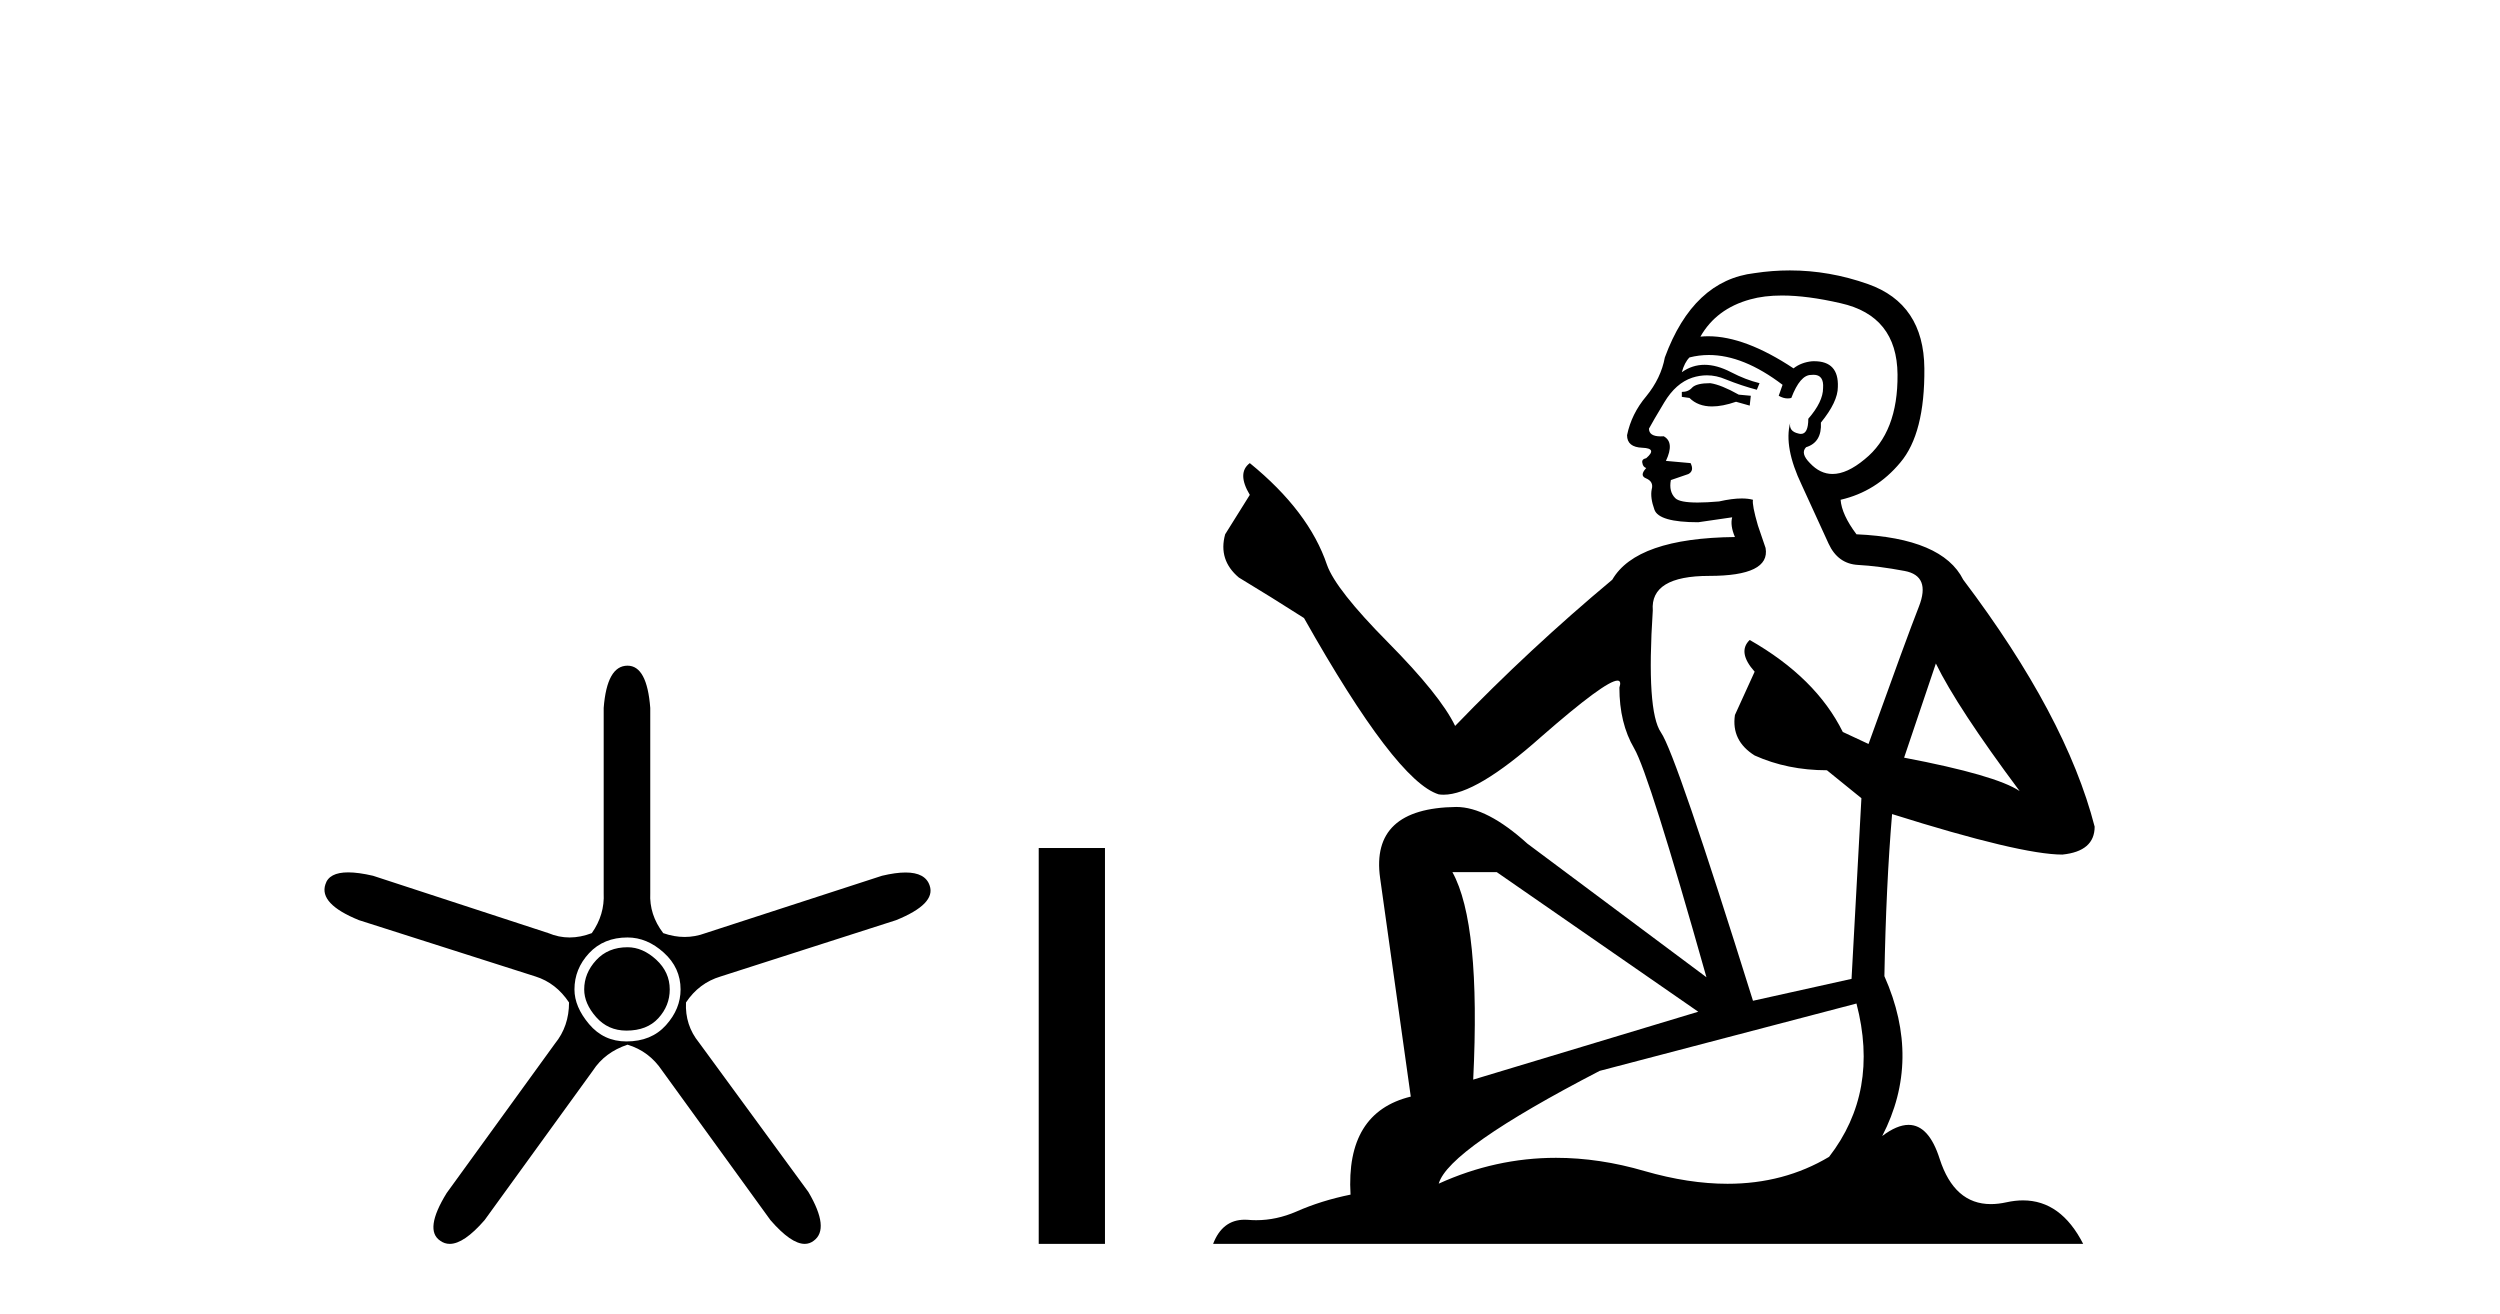 <?xml version='1.0' encoding='UTF-8' standalone='yes'?><svg xmlns='http://www.w3.org/2000/svg' xmlns:xlink='http://www.w3.org/1999/xlink' width='78.0' height='41.0' ><path d='M 19.579 29.554 Q 18.97 29.554 18.599 29.959 Q 18.227 30.364 18.227 30.871 Q 18.227 31.31 18.599 31.733 Q 18.97 32.155 19.545 32.155 Q 20.187 32.155 20.541 31.767 Q 20.896 31.378 20.896 30.871 Q 20.896 30.331 20.474 29.942 Q 20.052 29.554 19.579 29.554 ZM 19.579 29.249 Q 20.187 29.249 20.71 29.722 Q 21.234 30.195 21.234 30.871 Q 21.234 31.479 20.778 31.986 Q 20.322 32.493 19.545 32.493 Q 18.835 32.493 18.379 31.952 Q 17.923 31.412 17.923 30.871 Q 17.923 30.229 18.379 29.739 Q 18.835 29.249 19.579 29.249 ZM 19.579 20.769 Q 18.937 20.769 18.835 22.087 L 18.835 27.864 Q 18.869 28.54 18.464 29.114 Q 18.109 29.249 17.771 29.249 Q 17.433 29.249 17.112 29.114 L 11.639 27.324 Q 11.183 27.218 10.864 27.218 Q 10.263 27.218 10.152 27.594 Q 9.949 28.202 11.2 28.709 L 16.707 30.466 Q 17.349 30.668 17.754 31.277 Q 17.754 32.02 17.315 32.56 L 13.936 37.223 Q 13.227 38.372 13.734 38.71 Q 13.869 38.809 14.032 38.809 Q 14.476 38.809 15.119 38.068 L 18.497 33.405 Q 18.869 32.831 19.579 32.594 Q 20.254 32.797 20.66 33.405 L 24.038 38.068 Q 24.681 38.809 25.107 38.809 Q 25.263 38.809 25.39 38.71 Q 25.897 38.338 25.221 37.189 L 21.808 32.527 Q 21.369 31.986 21.403 31.277 Q 21.808 30.668 22.484 30.466 L 27.958 28.709 Q 29.208 28.202 29.005 27.628 Q 28.87 27.222 28.254 27.222 Q 27.946 27.222 27.518 27.324 L 22.011 29.114 Q 21.69 29.233 21.361 29.233 Q 21.031 29.233 20.693 29.114 Q 20.254 28.54 20.288 27.864 L 20.288 22.087 Q 20.187 20.769 19.579 20.769 Z' style='fill:#000000;stroke:none' /><path d='M 32.408 26.458 L 32.408 38.809 L 34.475 38.809 L 34.475 26.458 Z' style='fill:#000000;stroke:none' /><path d='M 53.361 11.955 Q 52.934 11.955 52.797 12.091 Q 52.678 12.228 52.473 12.228 L 52.473 12.382 L 52.712 12.416 Q 52.977 12.681 53.416 12.681 Q 53.742 12.681 54.164 12.535 L 54.591 12.655 L 54.625 12.348 L 54.249 12.313 Q 53.703 12.006 53.361 11.955 ZM 55.598 9.22 Q 56.387 9.22 57.427 9.46 Q 59.186 9.853 59.203 11.681 Q 59.22 13.492 58.178 14.329 Q 57.627 14.788 57.175 14.788 Q 56.786 14.788 56.47 14.449 Q 56.163 14.141 56.35 13.953 Q 56.846 13.8 56.812 13.185 Q 57.341 12.535 57.341 12.074 Q 57.374 11.27 56.603 11.27 Q 56.571 11.27 56.538 11.271 Q 56.197 11.305 55.958 11.493 Q 54.446 10.491 53.297 10.491 Q 53.173 10.491 53.053 10.503 L 53.053 10.503 Q 53.549 9.631 54.608 9.341 Q 55.04 9.22 55.598 9.22 ZM 60.399 20.701 Q 61.065 22.068 63.013 24.682 Q 62.278 24.186 59.408 23.639 L 60.399 20.701 ZM 53.316 11.076 Q 54.393 11.076 55.616 12.006 L 55.496 12.348 Q 55.64 12.431 55.775 12.431 Q 55.833 12.431 55.889 12.416 Q 56.163 11.698 56.504 11.698 Q 56.545 11.693 56.582 11.693 Q 56.911 11.693 56.88 12.108 Q 56.88 12.535 56.419 13.065 Q 56.419 13.538 56.189 13.538 Q 56.153 13.538 56.111 13.526 Q 55.804 13.458 55.855 13.185 L 55.855 13.185 Q 55.65 13.953 56.214 15.132 Q 56.76 16.328 57.051 16.96 Q 57.341 17.592 57.973 17.626 Q 58.605 17.66 59.425 17.814 Q 60.245 17.968 59.87 18.925 Q 59.494 19.881 58.298 23.212 L 57.495 22.837 Q 56.658 21.145 54.591 19.967 L 54.591 19.967 Q 54.198 20.342 54.745 20.957 L 54.13 22.307 Q 54.01 23.11 54.745 23.571 Q 55.77 24.032 57 24.032 L 58.076 24.904 L 57.768 30.541 L 54.693 31.224 Q 52.285 23.52 51.823 22.854 Q 51.362 22.187 51.567 19.044 Q 51.482 17.968 53.327 17.968 Q 55.24 17.968 55.086 17.097 L 54.847 16.396 Q 54.659 15.747 54.693 15.593 Q 54.543 15.552 54.344 15.552 Q 54.044 15.552 53.634 15.645 Q 53.247 15.679 52.966 15.679 Q 52.404 15.679 52.268 15.542 Q 52.063 15.337 52.131 14.978 L 52.678 14.79 Q 52.866 14.688 52.746 14.449 L 51.977 14.38 Q 52.251 13.8 51.909 13.612 Q 51.858 13.615 51.812 13.615 Q 51.448 13.615 51.448 13.373 Q 51.567 13.15 51.926 12.553 Q 52.285 11.955 52.797 11.784 Q 53.027 11.71 53.254 11.71 Q 53.55 11.71 53.839 11.835 Q 54.352 12.04 54.813 12.16 L 54.898 11.955 Q 54.471 11.852 54.01 11.613 Q 53.566 11.382 53.182 11.382 Q 52.797 11.382 52.473 11.613 Q 52.558 11.305 52.712 11.152 Q 53.008 11.076 53.316 11.076 ZM 46.698 27.21 L 52.985 31.566 L 45.964 33.684 Q 46.203 28.816 45.315 27.21 ZM 57.922 31.31 Q 58.64 34.06 57.068 36.093 Q 55.66 36.934 53.898 36.934 Q 52.688 36.934 51.311 36.537 Q 49.9 36.124 48.548 36.124 Q 46.66 36.124 44.888 36.93 Q 45.195 35.854 49.91 33.411 L 57.922 31.31 ZM 55.844 8.437 Q 55.297 8.437 54.745 8.521 Q 52.831 8.743 51.943 11.152 Q 51.823 11.801 51.362 12.365 Q 50.901 12.911 50.764 13.578 Q 50.764 13.953 51.243 13.97 Q 51.721 13.988 51.362 14.295 Q 51.208 14.329 51.243 14.449 Q 51.26 14.568 51.362 14.603 Q 51.14 14.842 51.362 14.927 Q 51.601 15.03 51.533 15.269 Q 51.482 15.525 51.618 15.901 Q 51.755 16.294 52.985 16.294 L 54.044 16.14 L 54.044 16.14 Q 53.976 16.396 54.13 16.755 Q 51.055 16.789 50.303 18.087 Q 47.723 20.24 45.4 22.649 Q 44.939 21.692 43.299 20.035 Q 41.676 18.395 41.403 17.626 Q 40.839 15.952 38.994 14.449 Q 38.584 14.756 38.994 15.44 L 38.225 16.67 Q 38.003 17.472 38.652 18.019 Q 39.643 18.617 40.685 19.283 Q 43.555 24.374 44.888 24.784 Q 44.961 24.795 45.041 24.795 Q 46.056 24.795 48.082 22.99 Q 50.09 21.235 50.465 21.235 Q 50.596 21.235 50.525 21.453 Q 50.525 22.563 50.986 23.349 Q 51.448 24.135 53.241 30.49 L 47.655 26.322 Q 46.391 25.177 45.434 25.177 Q 42.752 25.211 43.06 27.398 L 44.016 34.214 Q 41.984 34.709 42.137 37.272 Q 41.215 37.46 40.446 37.801 Q 39.825 38.07 39.193 38.07 Q 39.059 38.07 38.926 38.058 Q 38.88 38.055 38.835 38.055 Q 38.138 38.055 37.849 38.809 L 64.995 38.809 Q 64.302 37.452 63.118 37.452 Q 62.871 37.452 62.603 37.511 Q 62.344 37.568 62.114 37.568 Q 60.974 37.568 60.519 36.161 Q 60.182 35.096 59.547 35.096 Q 59.185 35.096 58.725 35.444 Q 59.955 33.069 58.793 30.456 Q 58.845 27.62 59.033 25.399 Q 63.047 26.663 64.345 26.663 Q 65.353 26.561 65.353 25.792 Q 64.465 22.341 61.253 18.087 Q 60.604 16.789 57.922 16.67 Q 57.461 16.055 57.427 15.593 Q 58.537 15.337 59.289 14.432 Q 60.058 13.526 60.04 11.493 Q 60.023 9.478 58.281 8.863 Q 57.075 8.437 55.844 8.437 Z' style='fill:#000000;stroke:none' /></svg>
